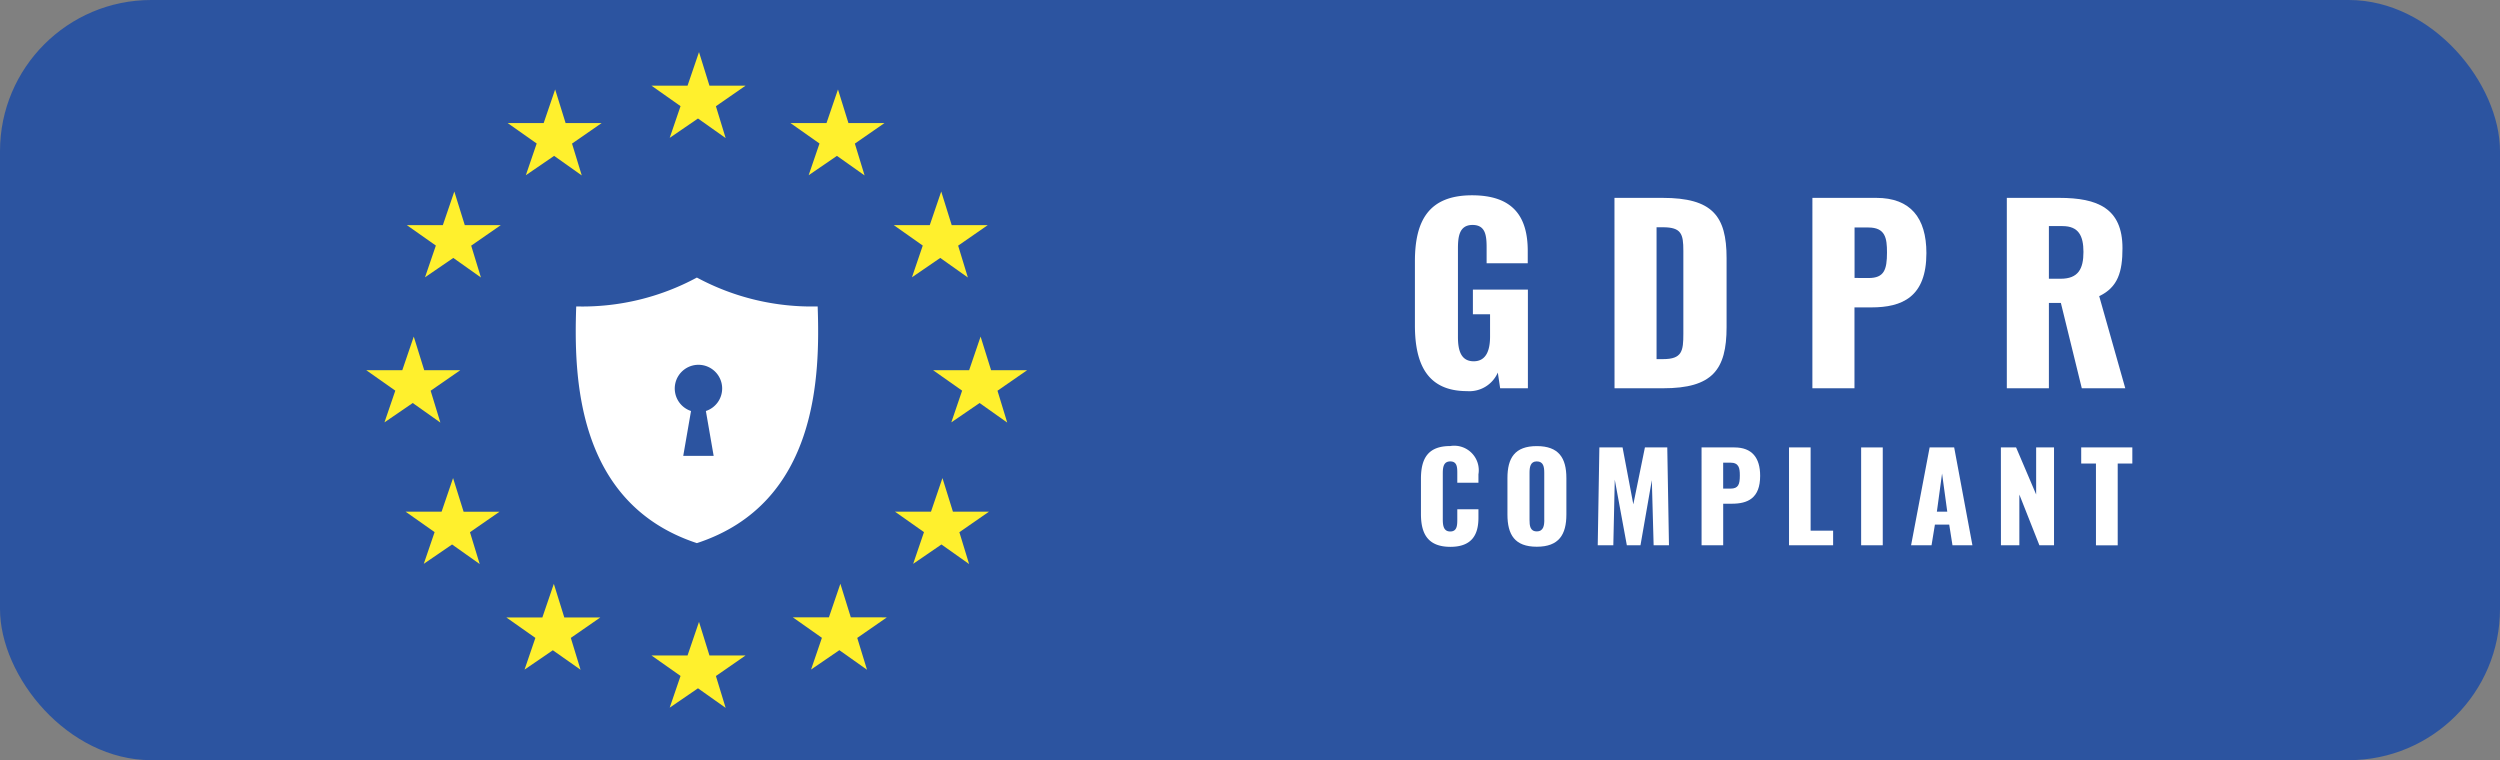 <svg xmlns="http://www.w3.org/2000/svg" width="122.237" height="37.168" viewBox="0 0 122.237 37.168">
  <rect x="0" y="0" width="122.237" height="37.168" fill="#808080" stroke="none"/>
  <g id="GDPR" transform="translate(61.118 18.584)">
    <g id="Group_30744" data-name="Group 30744" transform="translate(-61.118 -18.584)">
      <rect id="Rectangle_12340" data-name="Rectangle 12340" width="122.237" height="37.168" rx="7.395" fill="#2c54a0"/>
      <g id="Group_30741" data-name="Group 30741" transform="translate(69.182 9.549)">
        <g id="Group_30739" data-name="Group 30739">
          <path id="Path_79002" data-name="Path 79002" d="M2117.088,298.573v-3.126c0-1.977.667-3.23,2.793-3.23,2.057,0,2.724,1.1,2.724,2.724v.6h-2.011v-.759c0-.586-.046-1.115-.689-1.115-.667,0-.713.609-.713,1.172v4.31c0,.632.138,1.184.77,1.184s.8-.575.8-1.207v-1.092h-.839v-1.207h2.689v4.827h-1.356l-.115-.77a1.517,1.517,0,0,1-1.506.908C2117.709,301.791,2117.088,300.492,2117.088,298.573Z" transform="translate(-2117.088 -292.217)" fill="#fff"/>
          <path id="Path_79003" data-name="Path 79003" d="M2415.693,296.085h2.356c2.425,0,3.126.874,3.126,2.942v3.379c0,2.092-.7,2.988-3.1,2.988h-2.379Zm2.379,7.884c.931,0,.989-.4.989-1.241v-4.057c0-.816-.092-1.149-1-1.149h-.31v6.448Z" transform="translate(-2405.936 -295.959)" fill="#fff"/>
          <path id="Path_79004" data-name="Path 79004" d="M2711.841,296.085h3.126c1.667,0,2.448.977,2.448,2.7,0,2.149-1.184,2.655-2.689,2.655h-.828v3.954h-2.058Zm2.747,3.919c.759,0,.9-.4.9-1.253,0-.7-.081-1.218-.908-1.218h-.678V300Z" transform="translate(-2692.406 -295.959)" fill="#fff"/>
          <path id="Path_79005" data-name="Path 79005" d="M3002.713,296.085h2.563c1.874,0,3.092.506,3.092,2.46,0,1.149-.218,1.908-1.138,2.345l1.275,4.505h-2.126l-1.023-4.172h-.586v4.172h-2.057Zm2.632,3.954c.862,0,1.115-.483,1.115-1.31,0-.793-.242-1.264-1.023-1.264h-.667v2.575Z" transform="translate(-2973.772 -295.959)" fill="#fff"/>
        </g>
        <g id="Group_30740" data-name="Group 30740" transform="translate(0.295 12.263)">
          <path id="Path_79006" data-name="Path 79006" d="M2126.109,670.8v-1.725c0-.992.343-1.6,1.435-1.6a1.2,1.2,0,0,1,1.376,1.382v.413h-1.034V668.8c0-.278-.006-.573-.343-.573s-.366.3-.366.591v2.25c0,.325.053.585.366.585.331,0,.343-.3.343-.585v-.5h1.034v.413c0,.815-.307,1.423-1.376,1.423C2126.452,672.4,2126.109,671.772,2126.109,670.8Z" transform="translate(-2126.109 -667.478)" fill="#fff"/>
          <path id="Path_79007" data-name="Path 79007" d="M2255.517,670.821v-1.778c0-.986.36-1.565,1.435-1.565s1.447.579,1.447,1.565v1.778c0,.986-.366,1.577-1.447,1.577S2255.517,671.807,2255.517,670.821Zm1.8.266v-2.3c0-.284-.035-.561-.366-.561-.313,0-.354.278-.354.561v2.3c0,.272.024.561.354.561S2257.319,671.358,2257.319,671.087Z" transform="translate(-2251.288 -667.478)" fill="#fff"/>
          <path id="Path_79008" data-name="Path 79008" d="M2390.614,669.467h1.134l.526,2.782.567-2.782h1.093l.083,4.784h-.75l-.088-3.184-.555,3.184h-.667l-.59-3.207-.071,3.207h-.762Z" transform="translate(-2381.89 -669.402)" fill="#fff"/>
          <path id="Path_79009" data-name="Path 79009" d="M2545.968,669.467h1.607c.856,0,1.258.5,1.258,1.388,0,1.1-.608,1.364-1.382,1.364h-.425v2.032h-1.057Zm1.412,2.014c.39,0,.46-.207.46-.644,0-.36-.042-.626-.467-.626h-.348v1.27Z" transform="translate(-2532.248 -669.402)" fill="#fff"/>
          <path id="Path_79010" data-name="Path 79010" d="M2676.824,669.467h1.057v4.069h1.1v.715h-2.156Z" transform="translate(-2658.828 -669.402)" fill="#fff"/>
          <path id="Path_79011" data-name="Path 79011" d="M2784.727,669.467h1.057v4.784h-1.057Z" transform="translate(-2763.204 -669.402)" fill="#fff"/>
          <path id="Path_79012" data-name="Path 79012" d="M2860.456,669.467h1.2l.892,4.784h-.975l-.159-1.01h-.7l-.165,1.01h-1Zm.862,3.142-.254-1.866-.254,1.866Z" transform="translate(-2835.584 -669.402)" fill="#fff"/>
          <path id="Path_79013" data-name="Path 79013" d="M2993.842,669.467h.744l.98,2.3v-2.3h.874v4.784h-.715l-.98-2.481v2.481h-.9Z" transform="translate(-2965.486 -669.402)" fill="#fff"/>
          <path id="Path_79014" data-name="Path 79014" d="M3114.754,670.253h-.721v-.786h2.5v.786h-.715v4h-1.063Z" transform="translate(-3081.75 -669.402)" fill="#fff"/>
        </g>
      </g>
      <g id="Group_30743" data-name="Group 30743" transform="translate(17.907 2.554)">
        <g id="Group_30742" data-name="Group 30742">
          <path id="Path_79015" data-name="Path 79015" d="M979.416,79.8l-1.443,1,.476,1.557-1.352-.957-1.383.947.53-1.551-1.42-1h1.762l.561-1.643.511,1.643h1.757" transform="translate(-960.876 -78.16)" fill="#fff02d" fill-rule="evenodd"/>
          <path id="Path_79016" data-name="Path 79016" d="M979.416,932.262l-1.443,1,.476,1.557-1.352-.957-1.383.947.53-1.551-1.42-1h1.762l.561-1.643.511,1.643h1.757" transform="translate(-960.876 -902.762)" fill="#fff02d" fill-rule="evenodd"/>
          <path id="Path_79017" data-name="Path 79017" d="M552.579,505.42l-1.443,1,.476,1.557-1.351-.957-1.383.947.53-1.551-1.42-1h1.762l.561-1.643.511,1.643h1.758" transform="translate(-547.987 -489.869)" fill="#fff02d" fill-rule="evenodd"/>
          <path id="Path_79018" data-name="Path 79018" d="M613.293,288.322l-1.443,1,.476,1.557-1.351-.957-1.383.947.53-1.551-1.42-1h1.762l.561-1.643.511,1.643h1.757" transform="translate(-606.718 -279.865)" fill="#fff02d" fill-rule="evenodd"/>
          <path id="Path_79019" data-name="Path 79019" d="M764.16,135.616l-1.443,1,.476,1.557-1.351-.957-1.383.947.53-1.551-1.42-1h1.762l.561-1.643.511,1.643h1.757" transform="translate(-752.655 -132.149)" fill="#fff02d" fill-rule="evenodd"/>
          <path id="Path_79020" data-name="Path 79020" d="M1187.317,135.616l-1.443,1,.476,1.557-1.352-.957-1.383.947.53-1.551-1.42-1h1.763l.561-1.643.511,1.643h1.758" transform="translate(-1161.983 -132.149)" fill="#fff02d" fill-rule="evenodd"/>
          <path id="Path_79021" data-name="Path 79021" d="M1341.861,288.322l-1.443,1,.476,1.557-1.351-.957-1.383.947.528-1.551-1.419-1h1.762l.56-1.643.512,1.643h1.757" transform="translate(-1311.477 -279.865)" fill="#fff02d" fill-rule="evenodd"/>
          <path id="Path_79022" data-name="Path 79022" d="M611.454,717l-1.443,1,.476,1.557-1.351-.957-1.384.947.53-1.551-1.42-1h1.762l.561-1.643L609.7,717h1.757" transform="translate(-604.939 -694.532)" fill="#fff02d" fill-rule="evenodd"/>
          <path id="Path_79023" data-name="Path 79023" d="M762.322,875.229l-1.443,1,.476,1.557L760,876.833l-1.384.947.53-1.551-1.42-1h1.762l.561-1.643.511,1.643h1.757" transform="translate(-750.876 -847.593)" fill="#fff02d" fill-rule="evenodd"/>
          <path id="Path_79024" data-name="Path 79024" d="M1191,875.229l-1.443,1,.477,1.557-1.352-.957-1.383.947.53-1.551-1.42-1h1.762l.561-1.643.511,1.643H1191" transform="translate(-1165.549 -847.593)" fill="#fff02d" fill-rule="evenodd"/>
          <path id="Path_79025" data-name="Path 79025" d="M1343.713,717l-1.443,1,.476,1.557-1.352-.957-1.383.947.529-1.551-1.419-1h1.762l.56-1.643.512,1.643h1.757" transform="translate(-1313.269 -694.532)" fill="#fff02d" fill-rule="evenodd"/>
          <path id="Path_79026" data-name="Path 79026" d="M1400.755,505.42l-1.443,1,.476,1.557-1.351-.957-1.383.947.529-1.551-1.419-1h1.762l.56-1.643.513,1.643h1.757" transform="translate(-1368.447 -489.869)" fill="#fff02d" fill-rule="evenodd"/>
        </g>
        <path id="Path_79027" data-name="Path 79027" d="M867.424,428.293c5.967-1.955,6.018-8.287,5.906-11.573a11.835,11.835,0,0,1-5.906-1.412,11.79,11.79,0,0,1-5.9,1.412C861.413,420.035,861.472,426.332,867.424,428.293Z" transform="translate(-851.257 -404.291)" fill="#fff" fill-rule="evenodd"/>
        <path id="Path_79028" data-name="Path 79028" d="M1011.931,547.005a1.159,1.159,0,1,0-1.523,1.1l-.38,2.194h1.487l-.38-2.194A1.159,1.159,0,0,0,1011.931,547.005Z" transform="translate(-994.528 -530.563)" fill="#2c54a0" fill-rule="evenodd"/>
      </g>
    </g>
  </g>
</svg>
